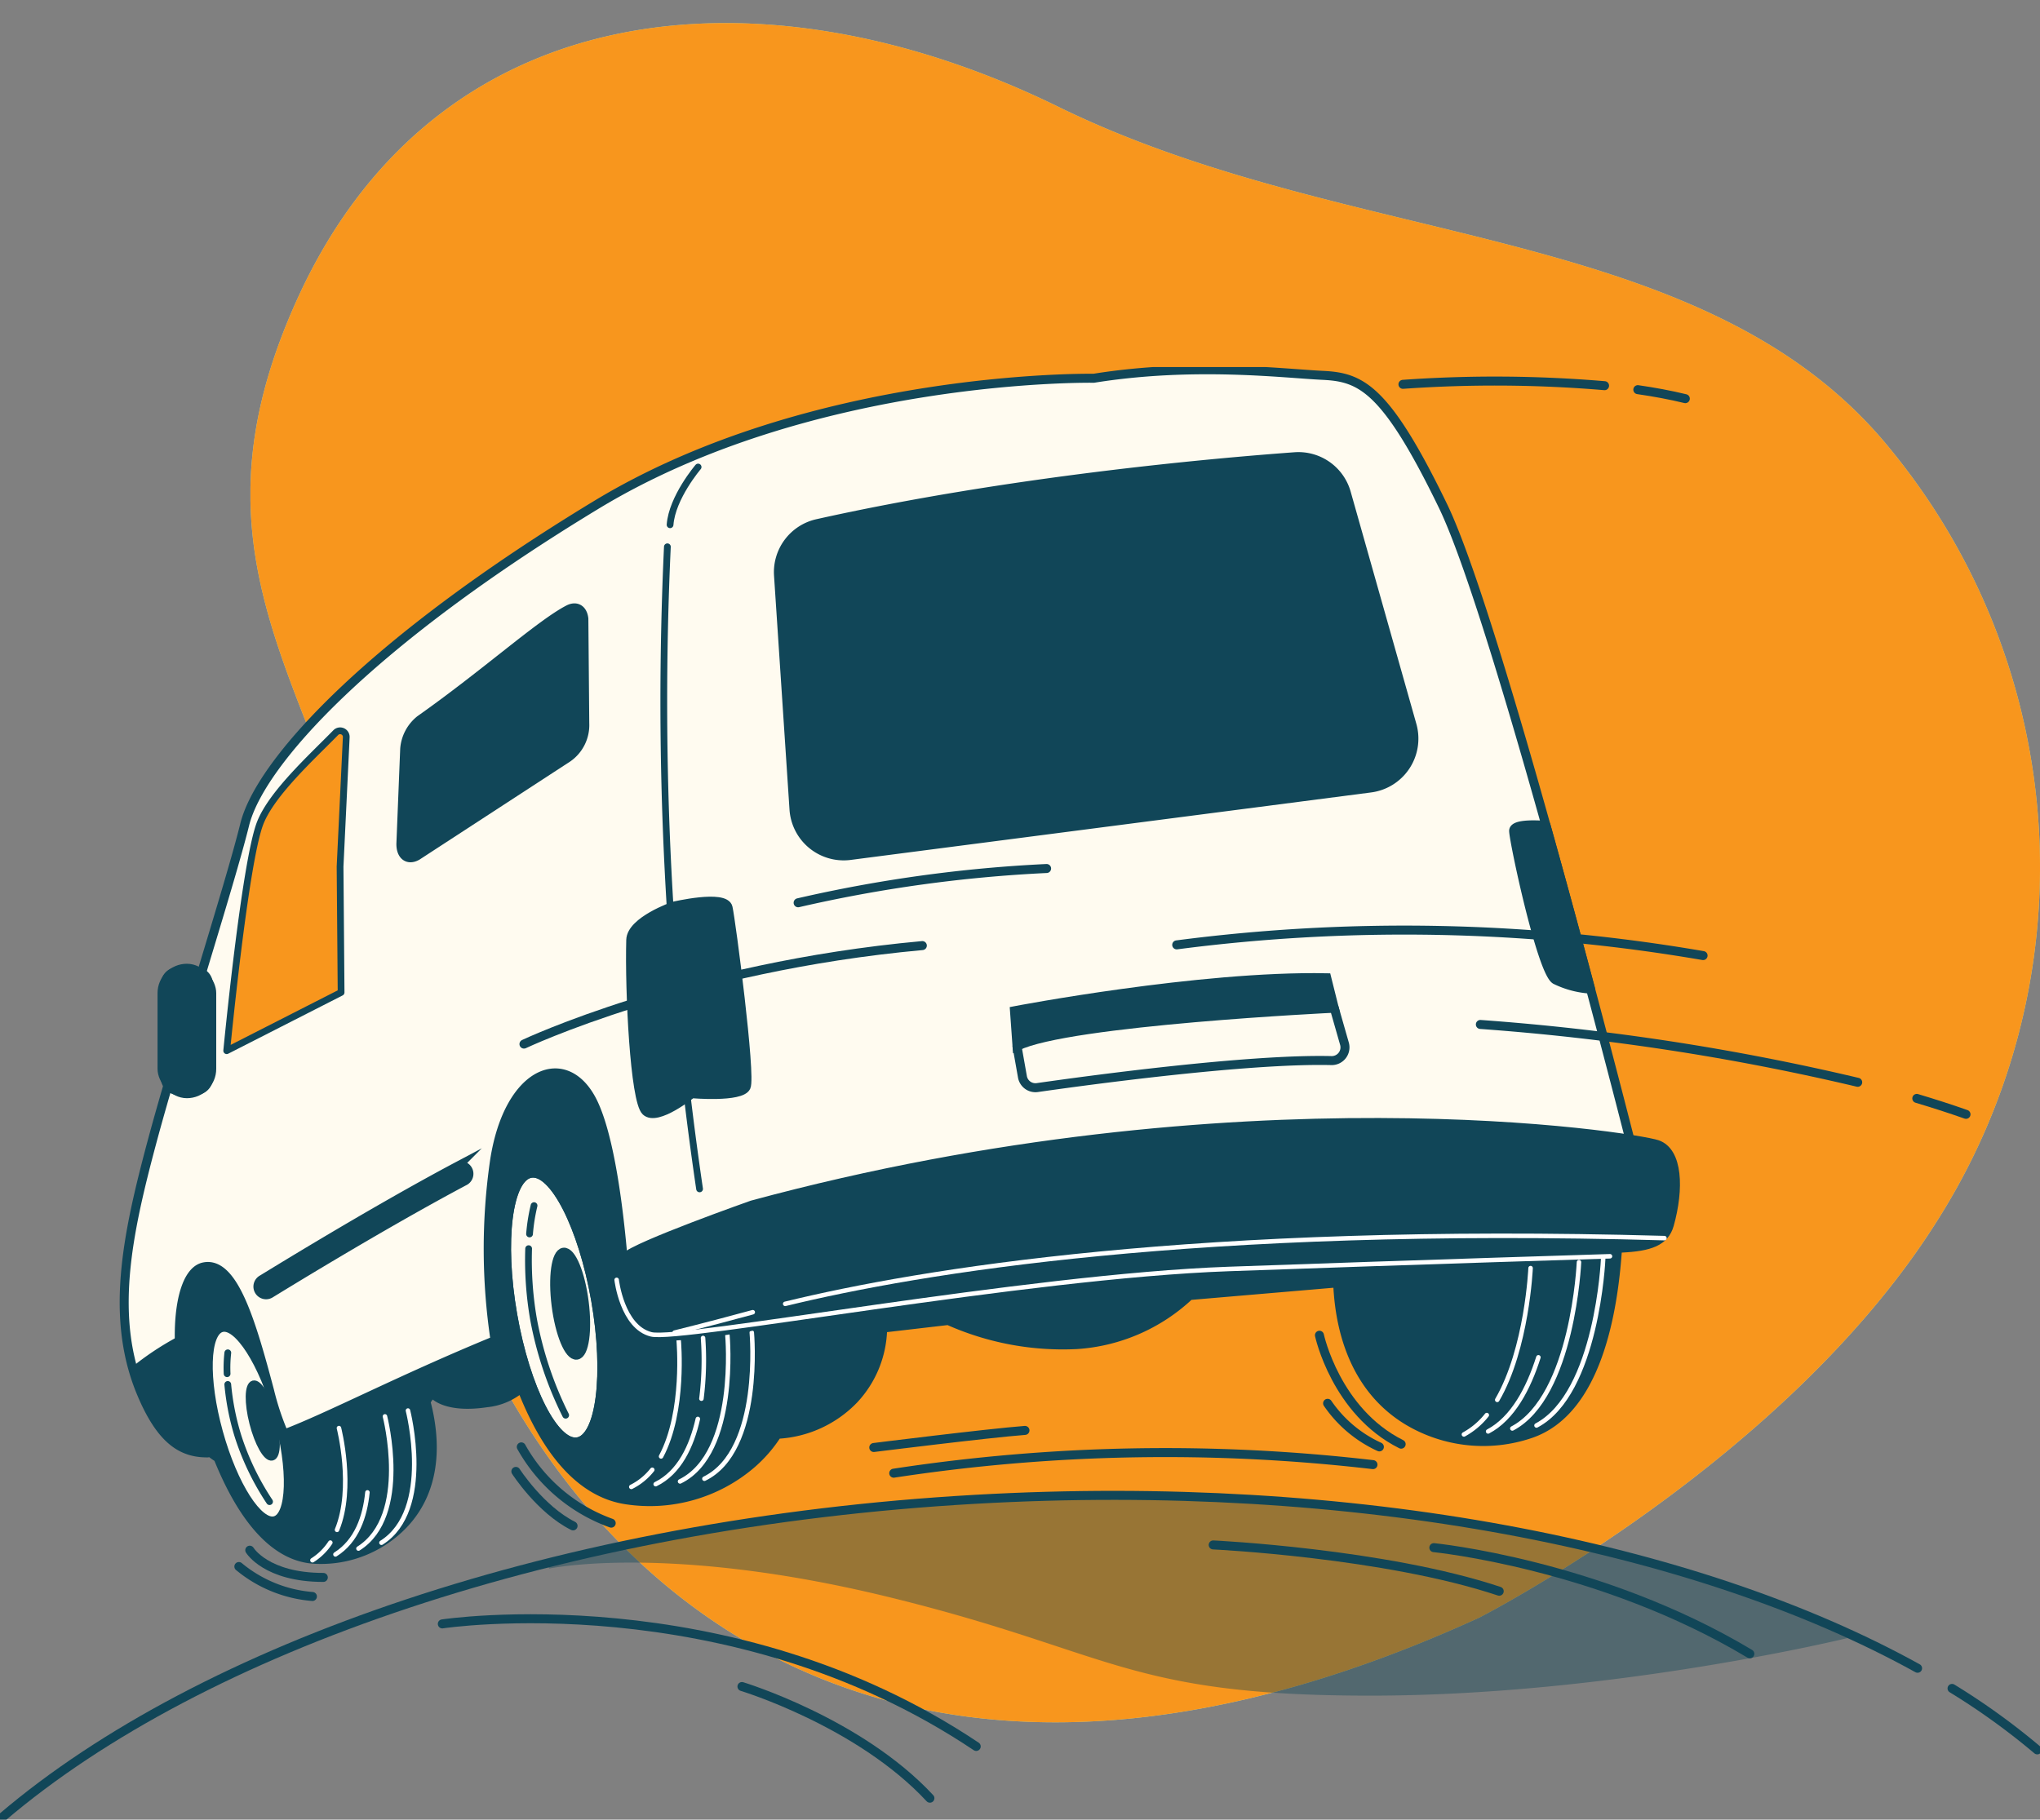 <svg xmlns="http://www.w3.org/2000/svg" xmlns:xlink="http://www.w3.org/1999/xlink" width="226.68" height="202.245" viewBox="0 0 226.68 202.245"><rect x="0" y="0" width="226.68" height="202.245" fill="#808080" stroke="none"/><defs><clipPath id="clip-path"><rect id="Rectangle_3238" data-name="Rectangle 3238" width="198.85" height="195.134" fill="#add9b7"></rect></clipPath><clipPath id="clip-path-2"><rect id="Rectangle_3237" data-name="Rectangle 3237" width="198.85" height="188.864" fill="#f8961d"></rect></clipPath><clipPath id="clip-path-3"><rect id="Rectangle_3236" data-name="Rectangle 3236" width="226.68" height="161.448" fill="none"></rect></clipPath><clipPath id="clip-path-4"><rect id="Rectangle_3226" data-name="Rectangle 3226" width="226.68" height="161.448" fill="#fcfcfa"></rect></clipPath><clipPath id="clip-path-7"><rect id="Rectangle_3234" data-name="Rectangle 3234" width="144.857" height="22.257" fill="#114658"></rect></clipPath></defs><g id="Group_25847" data-name="Group 25847" transform="translate(-448.66 -1977.441)"><g id="Group_25713" data-name="Group 25713" transform="translate(675.34 2172.574) rotate(180)"><g id="Group_25646" data-name="Group 25646" clip-path="url(#clip-path)"><path id="Path_94502" data-name="Path 94502" d="M62.324,19.92S28.5,37.153,11.631,63.712A73.273,73.273,0,0,0,16.6,149.771c20.5,25.368,59.682,22.025,92.486,38.087s69,12.757,84.515-21.276-7.877-46.746-11.9-86.128S142.178-16.6,62.324,19.92" transform="translate(0 -4.592)" fill="#add9b7"></path><g id="Group_25644" data-name="Group 25644" transform="translate(0 3.702)"><g id="Group_25643" data-name="Group 25643" clip-path="url(#clip-path-2)"><path id="Path_94503" data-name="Path 94503" d="M62.324,19.92S28.5,37.153,11.631,63.712A73.273,73.273,0,0,0,16.6,149.771c20.5,25.368,59.682,22.025,92.486,38.087s69,12.757,84.515-21.276-7.877-46.746-11.9-86.128S142.178-16.6,62.324,19.92" transform="translate(0 -8.294)" fill="#f8961d"></path></g></g></g></g><g id="Group_25642" data-name="Group 25642" transform="translate(448.66 2018.238)"><g id="Group_25641" data-name="Group 25641" clip-path="url(#clip-path-3)"><g id="Group_25616" data-name="Group 25616"><g id="Group_25615" data-name="Group 25615" clip-path="url(#clip-path-4)"><path id="Path_94414" data-name="Path 94414" d="M183.6,124.231l0-.039c-4.942-1.639-12.52-1.086-13.646-.412a11.1,11.1,0,0,0-3.055,3,35.972,35.972,0,0,0-5.619,12.53L107.556,144.3A28.89,28.89,0,0,0,99.6,133.886a8.616,8.616,0,0,0-2.908-1.6,4.481,4.481,0,0,0-1.405.045c-1.95-5.644-4.71-11.092-8.157-11.437-7.284-.728-19.941,1.7-23.4,8.752s-4.54,24.637-4.54,24.637L56.756,156.7a28.219,28.219,0,0,0-7.214-8.929,8.616,8.616,0,0,0-2.908-1.6,16.01,16.01,0,0,0-5.564,1.035c-.1-.094-.2-.189-.308-.28-2.4-2.032-7.387-3.139-10.156,2.031s.554,14.958,2.216,17.174a11.054,11.054,0,0,0,2.975,2.861c1.957,4.853,5.423,11.02,10.826,11.305a12.833,12.833,0,0,0,9.944-3.913c3.491-3.651,3.866-8.734,2.55-13.725l.561-.823s1.255,1.786,6.082,1.061a7.1,7.1,0,0,0,3.791-1.575c2.258,5.748,5.893,11.487,11.676,12.363A17.469,17.469,0,0,0,95.214,169.7a15.356,15.356,0,0,0,2.876-3.3,12.807,12.807,0,0,0,8.535-3.91,11.945,11.945,0,0,0,3.233-7.9l7.149-.832a31.3,31.3,0,0,0,14.3,2.675,20.3,20.3,0,0,0,12.582-5.457l16.29-1.391c.277,6.315,2.544,12.1,7.866,15.3a16.452,16.452,0,0,0,13.68,1.46c7.514-2.521,9.3-13.681,9.776-20.466.768-10.852-2.7-20.085-7.9-21.649" transform="translate(-11.658 -47.658)" fill="#114658"></path><path id="Path_94415" data-name="Path 94415" d="M183.6,124.231l0-.039c-4.942-1.639-12.52-1.086-13.646-.412a11.1,11.1,0,0,0-3.055,3,35.972,35.972,0,0,0-5.619,12.53L107.556,144.3A28.89,28.89,0,0,0,99.6,133.886a8.616,8.616,0,0,0-2.908-1.6,4.481,4.481,0,0,0-1.405.045c-1.95-5.644-4.71-11.092-8.157-11.437-7.284-.728-19.941,1.7-23.4,8.752s-4.54,24.637-4.54,24.637L56.756,156.7a28.219,28.219,0,0,0-7.214-8.929,8.616,8.616,0,0,0-2.908-1.6,16.01,16.01,0,0,0-5.564,1.035c-.1-.094-.2-.189-.308-.28-2.4-2.032-7.387-3.139-10.156,2.031s.554,14.958,2.216,17.174a11.054,11.054,0,0,0,2.975,2.861c1.957,4.853,5.423,11.02,10.826,11.305a12.833,12.833,0,0,0,9.944-3.913c3.491-3.651,3.866-8.734,2.55-13.725l.561-.823s1.255,1.786,6.082,1.061a7.1,7.1,0,0,0,3.791-1.575c2.258,5.748,5.893,11.487,11.676,12.363A17.469,17.469,0,0,0,95.214,169.7a15.356,15.356,0,0,0,2.876-3.3,12.807,12.807,0,0,0,8.535-3.91,11.945,11.945,0,0,0,3.233-7.9l7.149-.832a31.3,31.3,0,0,0,14.3,2.675,20.3,20.3,0,0,0,12.582-5.457l16.29-1.391c.277,6.315,2.544,12.1,7.866,15.3a16.452,16.452,0,0,0,13.68,1.46c7.514-2.521,9.3-13.681,9.776-20.466C192.265,135.028,188.795,125.794,183.6,124.231Z" transform="translate(-11.658 -47.658)" fill="none" stroke="#114658" stroke-linecap="round" stroke-linejoin="round" stroke-width="0.75"></path><path id="Path_94416" data-name="Path 94416" d="M118.208,202.469a6.856,6.856,0,0,1-2.329,1.9" transform="translate(-45.73 -79.901)" fill="none" stroke="#fff" stroke-linecap="round" stroke-linejoin="round" stroke-width="0.5"></path><path id="Path_94417" data-name="Path 94417" d="M123.3,178.766s.722,7.856-1.961,12.863" transform="translate(-47.883 -70.547)" fill="none" stroke="#fff" stroke-linecap="round" stroke-linejoin="round" stroke-width="0.5"></path><path id="Path_94418" data-name="Path 94418" d="M125.038,193.13c-.688,3.027-2.05,5.962-4.686,7.249" transform="translate(-47.495 -76.215)" fill="none" stroke="#fff" stroke-linecap="round" stroke-linejoin="round" stroke-width="0.5"></path><path id="Path_94419" data-name="Path 94419" d="M130.088,177.772s1.2,13.086-5.265,16.245" transform="translate(-49.259 -70.155)" fill="none" stroke="#fff" stroke-linecap="round" stroke-linejoin="round" stroke-width="0.5"></path><path id="Path_94420" data-name="Path 94420" d="M134.561,177.275s1.2,13.086-5.265,16.245" transform="translate(-51.024 -69.959)" fill="none" stroke="#fff" stroke-linecap="round" stroke-linejoin="round" stroke-width="0.5"></path><path id="Path_94421" data-name="Path 94421" d="M271.25,192.422a8.353,8.353,0,0,1-2.541,2.151" transform="translate(-106.041 -75.936)" fill="none" stroke="#fff" stroke-linecap="round" stroke-linejoin="round" stroke-width="0.5"></path><path id="Path_94422" data-name="Path 94422" d="M278.528,165.436s-.388,8.953-3.707,14.647" transform="translate(-108.453 -65.287)" fill="none" stroke="#fff" stroke-linecap="round" stroke-linejoin="round" stroke-width="0.5"></path><path id="Path_94423" data-name="Path 94423" d="M278.738,181.816c-1.095,3.446-2.834,6.784-5.589,8.24" transform="translate(-107.794 -71.751)" fill="none" stroke="#fff" stroke-linecap="round" stroke-linejoin="round" stroke-width="0.5"></path><path id="Path_94424" data-name="Path 94424" d="M285,164.341s-.646,14.915-7.407,18.487" transform="translate(-109.546 -64.854)" fill="none" stroke="#fff" stroke-linecap="round" stroke-linejoin="round" stroke-width="0.5"></path><path id="Path_94425" data-name="Path 94425" d="M289.437,163.793s-.646,14.915-7.407,18.487" transform="translate(-111.298 -64.638)" fill="none" stroke="#fff" stroke-linecap="round" stroke-linejoin="round" stroke-width="0.5"></path><path id="Path_94426" data-name="Path 94426" d="M59.338,215.834a6.555,6.555,0,0,1-1.987,1.963" transform="translate(-22.633 -85.175)" fill="none" stroke="#fff" stroke-linecap="round" stroke-linejoin="round" stroke-width="0.5"></path><path id="Path_94427" data-name="Path 94427" d="M62.075,194.807s1.708,6.632-.215,11.314" transform="translate(-24.412 -76.877)" fill="none" stroke="#fff" stroke-linecap="round" stroke-linejoin="round" stroke-width="0.5"></path><path id="Path_94428" data-name="Path 94428" d="M65.127,206.616c-.268,2.7-1.194,5.409-3.554,6.894" transform="translate(-24.299 -81.537)" fill="none" stroke="#fff" stroke-linecap="round" stroke-linejoin="round" stroke-width="0.5"></path><path id="Path_94429" data-name="Path 94429" d="M68.74,192.662s2.846,11.048-2.945,14.692" transform="translate(-25.965 -76.031)" fill="none" stroke="#fff" stroke-linecap="round" stroke-linejoin="round" stroke-width="0.5"></path><path id="Path_94430" data-name="Path 94430" d="M72.962,191.589s2.846,11.048-2.945,14.692" transform="translate(-27.631 -75.607)" fill="none" stroke="#fff" stroke-linecap="round" stroke-linejoin="round" stroke-width="0.5"></path><path id="Path_94431" data-name="Path 94431" d="M102.886,162.135c1.439,8.242.541,15.285-2.006,15.73s-5.778-5.877-7.217-14.12-.541-15.286,2.006-15.73,5.778,5.877,7.217,14.12" transform="translate(-36.692 -58.403)" fill="#fffbf0" stroke="#114658" stroke-width="1"></path><path id="Path_94432" data-name="Path 94432" d="M102.886,162.135c1.439,8.242.541,15.285-2.006,15.73s-5.778-5.877-7.217-14.12-.541-15.286,2.006-15.73S101.447,153.893,102.886,162.135Z" transform="translate(-36.692 -58.403)" fill="none" stroke="#114658" stroke-linecap="round" stroke-linejoin="round" stroke-width="1"></path><path id="Path_94433" data-name="Path 94433" d="M105.091,168.04c.4,3.159.027,5.81-.834,5.919s-1.886-2.363-2.286-5.523-.027-5.81.834-5.919,1.886,2.363,2.286,5.523" transform="translate(-40.177 -64.133)" fill="#114658"></path><path id="Path_94434" data-name="Path 94434" d="M105.091,168.04c.4,3.159.027,5.81-.834,5.919s-1.886-2.363-2.286-5.523-.027-5.81.834-5.919S104.69,164.88,105.091,168.04Z" transform="translate(-40.177 -64.133)" fill="none" stroke="#114658" stroke-linecap="round" stroke-linejoin="round" stroke-width="1"></path><path id="Path_94435" data-name="Path 94435" d="M97.2,157.114a20.4,20.4,0,0,1,.5-3.15" transform="translate(-38.358 -60.759)" fill="none" stroke="#114658" stroke-linecap="round" stroke-linejoin="round" stroke-width="0.75"></path><path id="Path_94436" data-name="Path 94436" d="M101.133,180.377a40.086,40.086,0,0,1-3.561-10.611,38.4,38.4,0,0,1-.554-7.9" transform="translate(-38.277 -63.877)" fill="none" stroke="#114658" stroke-linecap="round" stroke-linejoin="round" stroke-width="0.75"></path><path id="Path_94437" data-name="Path 94437" d="M45.986,186.149c1.642,5.925,1.489,11.139-.342,11.647s-4.646-3.885-6.287-9.809-1.489-11.139.342-11.647,4.646,3.885,6.287,9.809" transform="translate(-15.082 -69.574)" fill="#c6ff00"></path><path id="Path_94438" data-name="Path 94438" d="M45.986,186.149c1.642,5.925,1.489,11.139-.342,11.647s-4.646-3.885-6.287-9.809-1.489-11.139.342-11.647S44.344,180.225,45.986,186.149Z" transform="translate(-15.082 -69.574)" fill="#fffbf0" stroke="#114658" stroke-linecap="round" stroke-linejoin="round" stroke-width="1"></path><path id="Path_94439" data-name="Path 94439" d="M48.351,190.477c.574,2.251.542,4.2-.071,4.359s-1.577-1.541-2.151-3.792-.542-4.2.071-4.359S47.777,188.226,48.351,190.477Z" transform="translate(-18.042 -73.668)" fill="#114658" stroke="#114658" stroke-linecap="round" stroke-linejoin="round" stroke-width="0.75"></path><path id="Path_94440" data-name="Path 94440" d="M41.678,183.313a14.878,14.878,0,0,1,.078-2.324" transform="translate(-16.443 -71.424)" fill="none" stroke="#114658" stroke-linecap="round" stroke-linejoin="round" stroke-width="0.75"></path><path id="Path_94441" data-name="Path 94441" d="M46.452,199.824a29.243,29.243,0,0,1-3.531-7.359,28.008,28.008,0,0,1-1.113-5.668" transform="translate(-16.499 -73.716)" fill="none" stroke="#114658" stroke-linecap="round" stroke-linejoin="round" stroke-width="0.75"></path><path id="Path_94442" data-name="Path 94442" d="M169.334,15.626C162.954,2.461,160.2,1.318,155.957,1.119s-14.267-1.464-25.425.324c0,0-31.144-.544-55.234,14.047C50.14,30.728,37.9,44.114,36.187,51.052s-7.558,25.014-10.33,35.377-4.667,19.493-1.129,27.883c2.139,5.074,4.413,6.6,7.338,6.575a21.393,21.393,0,0,1-1.182-2.489c-2.9-7.195-2.551-17.5.763-18.185s5.3,6.227,7.3,13.747a30.071,30.071,0,0,0,1.608,4.835c4.956-1.869,12.9-6.06,23.456-10.4a68.243,68.243,0,0,1-.067-19.93c1.562-10.332,8.166-12.615,11.047-6.328,2.375,5.185,3.26,16.783,3.5,20.692a44.008,44.008,0,0,1,9.969-2.555s36.132-8.157,62.76-8.814,39.935-1.288,39.935-1.288-15.442-61.385-21.822-74.55" transform="translate(-8.997 -0.197)" fill="#fffbf0"></path></g></g><g id="Group_25635" data-name="Group 25635"><g id="Group_25634" data-name="Group 25634" clip-path="url(#clip-path-3)"><path id="Path_94448" data-name="Path 94448" d="M169.334,15.626C162.954,2.461,160.2,1.318,155.957,1.119s-14.267-1.464-25.425.324c0,0-31.144-.544-55.234,14.047C50.14,30.728,37.9,44.114,36.187,51.052s-7.558,25.014-10.33,35.377-4.667,19.493-1.129,27.883c2.139,5.074,4.413,6.6,7.338,6.575a21.393,21.393,0,0,1-1.182-2.489c-2.9-7.195-2.551-17.5.763-18.185s5.3,6.227,7.3,13.747a30.071,30.071,0,0,0,1.608,4.835c4.956-1.869,12.9-6.06,23.456-10.4a68.243,68.243,0,0,1-.067-19.93c1.562-10.332,8.166-12.615,11.047-6.328,2.375,5.185,3.26,16.783,3.5,20.692a44.008,44.008,0,0,1,9.969-2.555s36.132-8.157,62.76-8.814,39.935-1.288,39.935-1.288S175.714,28.79,169.334,15.626Z" transform="translate(-8.997 -0.197)" fill="none" stroke="#114658" stroke-linecap="round" stroke-linejoin="round" stroke-width="1"></path><path id="Path_94450" data-name="Path 94450" d="M29.588,178.593a31.877,31.877,0,0,0-5.1,3.394,23.344,23.344,0,0,0,.908,2.606c2.139,5.074,4.413,6.6,7.338,6.576a21.345,21.345,0,0,1-1.182-2.489,29.435,29.435,0,0,1-1.963-10.087" transform="translate(-9.663 -70.479)" fill="#114658"></path><path id="Path_94451" data-name="Path 94451" d="M29.588,178.593a31.877,31.877,0,0,0-5.1,3.394,23.344,23.344,0,0,0,.908,2.606c2.139,5.074,4.413,6.6,7.338,6.576a21.345,21.345,0,0,1-1.182-2.489A29.435,29.435,0,0,1,29.588,178.593Z" transform="translate(-9.663 -70.479)" fill="none" stroke="#114658" stroke-linecap="round" stroke-linejoin="round" stroke-width="0.75"></path><path id="Path_94452" data-name="Path 94452" d="M48.252,160.96a.908.908,0,0,1-.434-1.706c.146-.079,11.925-7.381,21.685-12.565a.908.908,0,0,1,.852,1.6c-9.752,5.181-21.524,12.477-21.67,12.557a.905.905,0,0,1-.432.11" transform="translate(-18.683 -57.846)" fill="#114658"></path><path id="Path_94453" data-name="Path 94453" d="M48.252,160.96a.908.908,0,0,1-.434-1.706c.146-.079,11.925-7.381,21.685-12.565a.908.908,0,0,1,.852,1.6c-9.752,5.181-21.524,12.477-21.67,12.557A.905.905,0,0,1,48.252,160.96Z" transform="translate(-18.683 -57.846)" fill="none" stroke="#114658" stroke-miterlimit="10" stroke-width="1"></path><path id="Path_94454" data-name="Path 94454" d="M74.008,59.888l-.416,10.394c-.088,1.419.734,2.1,1.8,1.494l16.735-10.9a4.42,4.42,0,0,0,1.889-3.847l-.1-11.6c-.118-1.052-.833-1.481-1.713-1.025-3.144,1.626-9.223,7.137-16.491,12.264a4.582,4.582,0,0,0-1.7,3.212" transform="translate(-29.039 -17.455)" fill="#547261"></path><path id="Path_94455" data-name="Path 94455" d="M74.008,59.888l-.416,10.394c-.088,1.419.734,2.1,1.8,1.494l16.735-10.9a4.42,4.42,0,0,0,1.889-3.847l-.1-11.6c-.118-1.052-.833-1.481-1.713-1.025-3.144,1.626-9.223,7.137-16.491,12.264A4.582,4.582,0,0,0,74.008,59.888Z" transform="translate(-29.039 -17.455)" fill="#114658" stroke="#114658" stroke-linecap="round" stroke-linejoin="round" stroke-width="1"></path><path id="Path_94457" data-name="Path 94457" d="M142.89,29.608l1.72,26a5.534,5.534,0,0,0,6.157,5.173l57.826-7.5a5.534,5.534,0,0,0,4.693-7l-7.3-25.813a5.532,5.532,0,0,0-5.729-4.014c-9.372.686-31.848,2.7-53.063,7.434a5.531,5.531,0,0,0-4.308,5.726" transform="translate(-56.385 -6.485)" fill="#114658"></path><path id="Path_94458" data-name="Path 94458" d="M142.89,29.608l1.72,26a5.534,5.534,0,0,0,6.157,5.173l57.826-7.5a5.534,5.534,0,0,0,4.693-7l-7.3-25.813a5.532,5.532,0,0,0-5.729-4.014c-9.372.686-31.848,2.7-53.063,7.434A5.531,5.531,0,0,0,142.89,29.608Z" transform="translate(-56.385 -6.485)" fill="none" stroke="#114658" stroke-linecap="round" stroke-linejoin="round" stroke-width="1"></path><path id="Path_94460" data-name="Path 94460" d="M186.214,115.787s20.589-3.949,34.691-3.667l.846,3.385s-29.614,1.411-35.255,4.231Z" transform="translate(-73.486 -44.241)" fill="#114658" stroke="#114658" stroke-width="1"></path><path id="Path_94461" data-name="Path 94461" d="M186.214,115.787s20.589-3.949,34.691-3.667l.846,3.385s-29.614,1.411-35.255,4.231Z" transform="translate(-73.486 -44.241)" fill="none" stroke="#114658" stroke-linecap="round" stroke-linejoin="round" stroke-width="0.75"></path><path id="Path_94462" data-name="Path 94462" d="M186.68,121.952l.6,3.39a1.466,1.466,0,0,0,1.653,1.2c5.166-.742,23.291-3.227,32.672-3a1.471,1.471,0,0,0,1.46-1.872l-1.128-3.946" transform="translate(-73.67 -46.457)" fill="none" stroke="#114658" stroke-linecap="round" stroke-linejoin="round" stroke-width="1"></path><path id="Path_94463" data-name="Path 94463" d="M54.327,95.863l-.114-13.985L54.9,67.5a.681.681,0,0,0-1.168-.51c-2.6,2.662-7.057,6.694-8.378,10-1.711,4.281-3.738,25.351-3.738,25.351Z" transform="translate(-16.425 -26.355)" fill="#98cba4"></path><path id="Path_94464" data-name="Path 94464" d="M54.327,95.863l-.114-13.985L54.9,67.5a.681.681,0,0,0-1.168-.51c-2.6,2.662-7.057,6.694-8.378,10-1.711,4.281-3.738,25.351-3.738,25.351Z" transform="translate(-16.425 -26.355)" fill="#f8961d" stroke="#114658" stroke-linecap="round" stroke-linejoin="round" stroke-width="0.75"></path><path id="Path_94465" data-name="Path 94465" d="M33.436,124.37H31.409a1.872,1.872,0,0,1-1.872-1.872V112.049a1.872,1.872,0,0,1,1.872-1.872h2.027a1.872,1.872,0,0,1,1.872,1.872V122.5a1.872,1.872,0,0,1-1.872,1.872" transform="translate(-11.656 -43.479)" fill="#114658"></path><rect id="Rectangle_3232" data-name="Rectangle 3232" width="5.771" height="14.193" rx="2.885" transform="translate(17.881 66.698)" fill="none" stroke="#114658" stroke-linecap="round" stroke-linejoin="round" stroke-width="0.75"></rect><path id="Path_94466" data-name="Path 94466" d="M128.335,147.671s-12.907,4.557-14.087,5.8-1.061,6.081,1.722,8.435,22.635-2.981,36.826-4.541,45.321-3.843,58.023-4.459,18.5,1.058,19.608-2.906,1.009-8.2-1.434-9.048-46.521-7.936-100.659,6.721" transform="translate(-44.807 -54.655)" fill="#114658"></path><path id="Path_94467" data-name="Path 94467" d="M128.335,147.671s-12.907,4.557-14.087,5.8-1.061,6.081,1.722,8.435,22.635-2.981,36.826-4.541,45.321-3.843,58.023-4.459,18.5,1.058,19.608-2.906,1.009-8.2-1.434-9.048S182.473,133.014,128.335,147.671Z" transform="translate(-44.807 -54.655)" fill="none" stroke="#114658" stroke-linecap="round" stroke-linejoin="round" stroke-width="0.75"></path><path id="Path_94468" data-name="Path 94468" d="M113.188,165.886s.605,5.247,3.834,6.054,41.569-6.457,64.169-7.264,42.376-1.412,42.376-1.412" transform="translate(-44.668 -64.429)" fill="none" stroke="#fff" stroke-linecap="round" stroke-linejoin="round" stroke-width="0.5"></path><path id="Path_94469" data-name="Path 94469" d="M144.124,167.069c14.988-3.655,45.823-8.769,97.7-7.306" transform="translate(-56.876 -62.946)" fill="none" stroke="#fff" stroke-linecap="round" stroke-linejoin="round" stroke-width="0.5"></path><path id="Path_94470" data-name="Path 94470" d="M123.83,175.8s3.44-.837,8.682-2.266" transform="translate(-48.867 -68.481)" fill="none" stroke="#fff" stroke-linecap="round" stroke-linejoin="round" stroke-width="0.5"></path><path id="Path_94471" data-name="Path 94471" d="M128.93,178.269a34.075,34.075,0,0,1-.181,6.745" transform="translate(-50.809 -70.351)" fill="none" stroke="#fff" stroke-linecap="round" stroke-linejoin="round" stroke-width="0.5"></path><path id="Path_94472" data-name="Path 94472" d="M126.11,18.355s-2.888,3.384-3.115,6.417" transform="translate(-48.538 -7.243)" fill="none" stroke="#114658" stroke-linecap="round" stroke-linejoin="round" stroke-width="0.75"></path><path id="Path_94473" data-name="Path 94473" d="M122.238,33a371.2,371.2,0,0,0,3.577,71.367" transform="translate(-48.08 -13.022)" fill="none" stroke="#114658" stroke-linecap="round" stroke-linejoin="round" stroke-width="0.75"></path><path id="Path_94474" data-name="Path 94474" d="M120.514,98.626s-4.694,1.633-4.752,3.75c-.156,5.7.441,17.853,1.681,19.034s5.1-1.943,5.1-1.943,5.462.471,6.037-.754-1.665-18.429-2.006-19.934-6.059-.153-6.059-.153" transform="translate(-45.674 -38.701)" fill="#114658"></path><path id="Path_94475" data-name="Path 94475" d="M120.514,98.626s-4.694,1.633-4.752,3.75c-.156,5.7.441,17.853,1.681,19.034s5.1-1.943,5.1-1.943,5.462.471,6.037-.754-1.665-18.429-2.006-19.934S120.514,98.626,120.514,98.626Z" transform="translate(-45.674 -38.701)" fill="none" stroke="#114658" stroke-linecap="round" stroke-linejoin="round" stroke-width="1"></path><path id="Path_94476" data-name="Path 94476" d="M282.481,101.279a10.273,10.273,0,0,0,3.905,1.033c-1.5-5.642-3.2-11.927-4.959-18.2-1.585-.113-3.611-.113-3.593.625.03,1.21,3.112,15.668,4.647,16.538" transform="translate(-109.642 -33.173)" fill="#114658"></path><path id="Path_94477" data-name="Path 94477" d="M282.481,101.279a10.273,10.273,0,0,0,3.905,1.033c-1.5-5.642-3.2-11.927-4.959-18.2-1.585-.113-3.611-.113-3.593.625C277.864,85.951,280.946,100.408,282.481,101.279Z" transform="translate(-109.642 -33.173)" fill="none" stroke="#114658" stroke-linecap="round" stroke-linejoin="round" stroke-width="1"></path><path id="Path_94478" data-name="Path 94478" d="M122.521,101.93s.2,10.9,1.009,15.134" transform="translate(-48.351 -40.225)" fill="none" stroke="#114658" stroke-linecap="round" stroke-linejoin="round" stroke-width="0.75"></path><path id="Path_94479" data-name="Path 94479" d="M215.993,105.031a195.848,195.848,0,0,1,58.486,1.191" transform="translate(-85.238 -40.808)" fill="none" stroke="#114658" stroke-linecap="round" stroke-linejoin="round" stroke-width="1"></path><path id="Path_94480" data-name="Path 94480" d="M351.836,134.28c1.857.554,3.685,1.143,5.468,1.77" transform="translate(-138.846 -52.991)" fill="none" stroke="#114658" stroke-linecap="round" stroke-linejoin="round" stroke-width="1"></path><path id="Path_94481" data-name="Path 94481" d="M271.727,120.7a263.918,263.918,0,0,1,41.928,6.429" transform="translate(-107.232 -47.631)" fill="none" stroke="#114658" stroke-linecap="round" stroke-linejoin="round" stroke-width="1"></path><path id="Path_94482" data-name="Path 94482" d="M164.051,201.6a199.679,199.679,0,0,1,53.25-.951" transform="translate(-64.74 -78.655)" fill="none" stroke="#114658" stroke-linecap="round" stroke-linejoin="round" stroke-width="1"></path><path id="Path_94483" data-name="Path 94483" d="M160.386,197.137s12.678-1.585,16.8-1.9" transform="translate(-63.294 -77.047)" fill="none" stroke="#114658" stroke-linecap="round" stroke-linejoin="round" stroke-width="1"></path><path id="Path_94484" data-name="Path 94484" d="M300.628,4.152c1.825.263,3.6.593,5.278,1" transform="translate(-118.638 -1.639)" fill="none" stroke="#114658" stroke-linecap="round" stroke-linejoin="round" stroke-width="1"></path><path id="Path_94485" data-name="Path 94485" d="M257.519,2.931a144.776,144.776,0,0,1,22.4.151" transform="translate(-101.625 -1.011)" fill="none" stroke="#114658" stroke-linecap="round" stroke-linejoin="round" stroke-width="1"></path><path id="Path_94486" data-name="Path 94486" d="M96.175,117.17s18.088-8.568,44.267-10.948" transform="translate(-37.954 -41.919)" fill="none" stroke="#114658" stroke-linecap="round" stroke-linejoin="round" stroke-width="1"></path><path id="Path_94487" data-name="Path 94487" d="M146.5,95.877a155.62,155.62,0,0,1,27.608-3.808" transform="translate(-57.813 -36.333)" fill="none" stroke="#114658" stroke-linecap="round" stroke-linejoin="round" stroke-width="1"></path><path id="Path_94488" data-name="Path 94488" d="M95.688,198.263a18.691,18.691,0,0,0,9.989,8.475" transform="translate(-37.762 -78.241)" fill="none" stroke="#114658" stroke-linecap="round" stroke-linejoin="round" stroke-width="1"></path><path id="Path_94489" data-name="Path 94489" d="M94.688,202.763s2.724,4.238,6.356,6.054" transform="translate(-37.367 -80.017)" fill="none" stroke="#114658" stroke-linecap="round" stroke-linejoin="round" stroke-width="1"></path><path id="Path_94490" data-name="Path 94490" d="M242.188,177.763s1.816,8.475,9.08,12.107" transform="translate(-95.575 -70.151)" fill="none" stroke="#114658" stroke-linecap="round" stroke-linejoin="round" stroke-width="1"></path><path id="Path_94491" data-name="Path 94491" d="M243.688,190.263a14,14,0,0,0,5.751,4.843" transform="translate(-96.167 -75.084)" fill="none" stroke="#114658" stroke-linecap="round" stroke-linejoin="round" stroke-width="1"></path><path id="Path_94492" data-name="Path 94492" d="M45.845,217.228s1.816,3.027,8.172,3.027" transform="translate(-18.092 -85.725)" fill="none" stroke="#114658" stroke-linecap="round" stroke-linejoin="round" stroke-width="1"></path><path id="Path_94493" data-name="Path 94493" d="M43.845,220.228a14.609,14.609,0,0,0,8.172,3.33" transform="translate(-17.303 -86.909)" fill="none" stroke="#114658" stroke-linecap="round" stroke-linejoin="round" stroke-width="1"></path></g></g><g id="Group_25640" data-name="Group 25640"><g id="Group_25639" data-name="Group 25639" clip-path="url(#clip-path-3)"><path id="Path_94494" data-name="Path 94494" d="M147.932,207.6a256.433,256.433,0,0,0-47.7,7.13l.376.564s13.318-2.825,37.937,3.229,26.232,10.9,53.272,10.9,53.272-6.457,53.272-6.457-1.22-.677-3.284-1.818c-24.243-10.266-57.515-15.607-93.874-13.544" transform="translate(-39.555 -81.753)" fill="#114658" opacity="0.417" style="mix-blend-mode: multiply;isolation: isolate"></path><path id="Path_94496" data-name="Path 94496" d="M81.188,230.389s31.782-4.843,59.326,13.621" transform="translate(-32.039 -90.693)" fill="none" stroke="#114658" stroke-linecap="round" stroke-linejoin="round" stroke-width="1"></path><path id="Path_94497" data-name="Path 94497" d="M136.188,242.263s13.015,3.935,20.885,12.41" transform="translate(-53.744 -95.605)" fill="none" stroke="#114658" stroke-linecap="round" stroke-linejoin="round" stroke-width="1"></path><path id="Path_94498" data-name="Path 94498" d="M263.188,216.763s18.464,1.816,35.111,11.8" transform="translate(-103.863 -85.542)" fill="none" stroke="#114658" stroke-linecap="round" stroke-linejoin="round" stroke-width="1"></path><path id="Path_94499" data-name="Path 94499" d="M358.306,242.608a76.81,76.81,0,0,1,9.47,6.831" transform="translate(-141.399 -95.741)" fill="none" stroke="#114658" stroke-linecap="round" stroke-linejoin="round" stroke-width="1"></path><path id="Path_94500" data-name="Path 94500" d="M.5,242.9c22.065-18.786,61.933-32.68,108.074-35.3,42.118-2.389,80.1,5.149,104.7,18.78" transform="translate(-0.197 -81.753)" fill="none" stroke="#114658" stroke-linecap="round" stroke-linejoin="round" stroke-width="1"></path><path id="Path_94501" data-name="Path 94501" d="M222.688,216.263s19.069.908,31.782,5.146" transform="translate(-87.88 -85.345)" fill="none" stroke="#114658" stroke-linecap="round" stroke-linejoin="round" stroke-width="1"></path></g></g></g></g></g></svg>